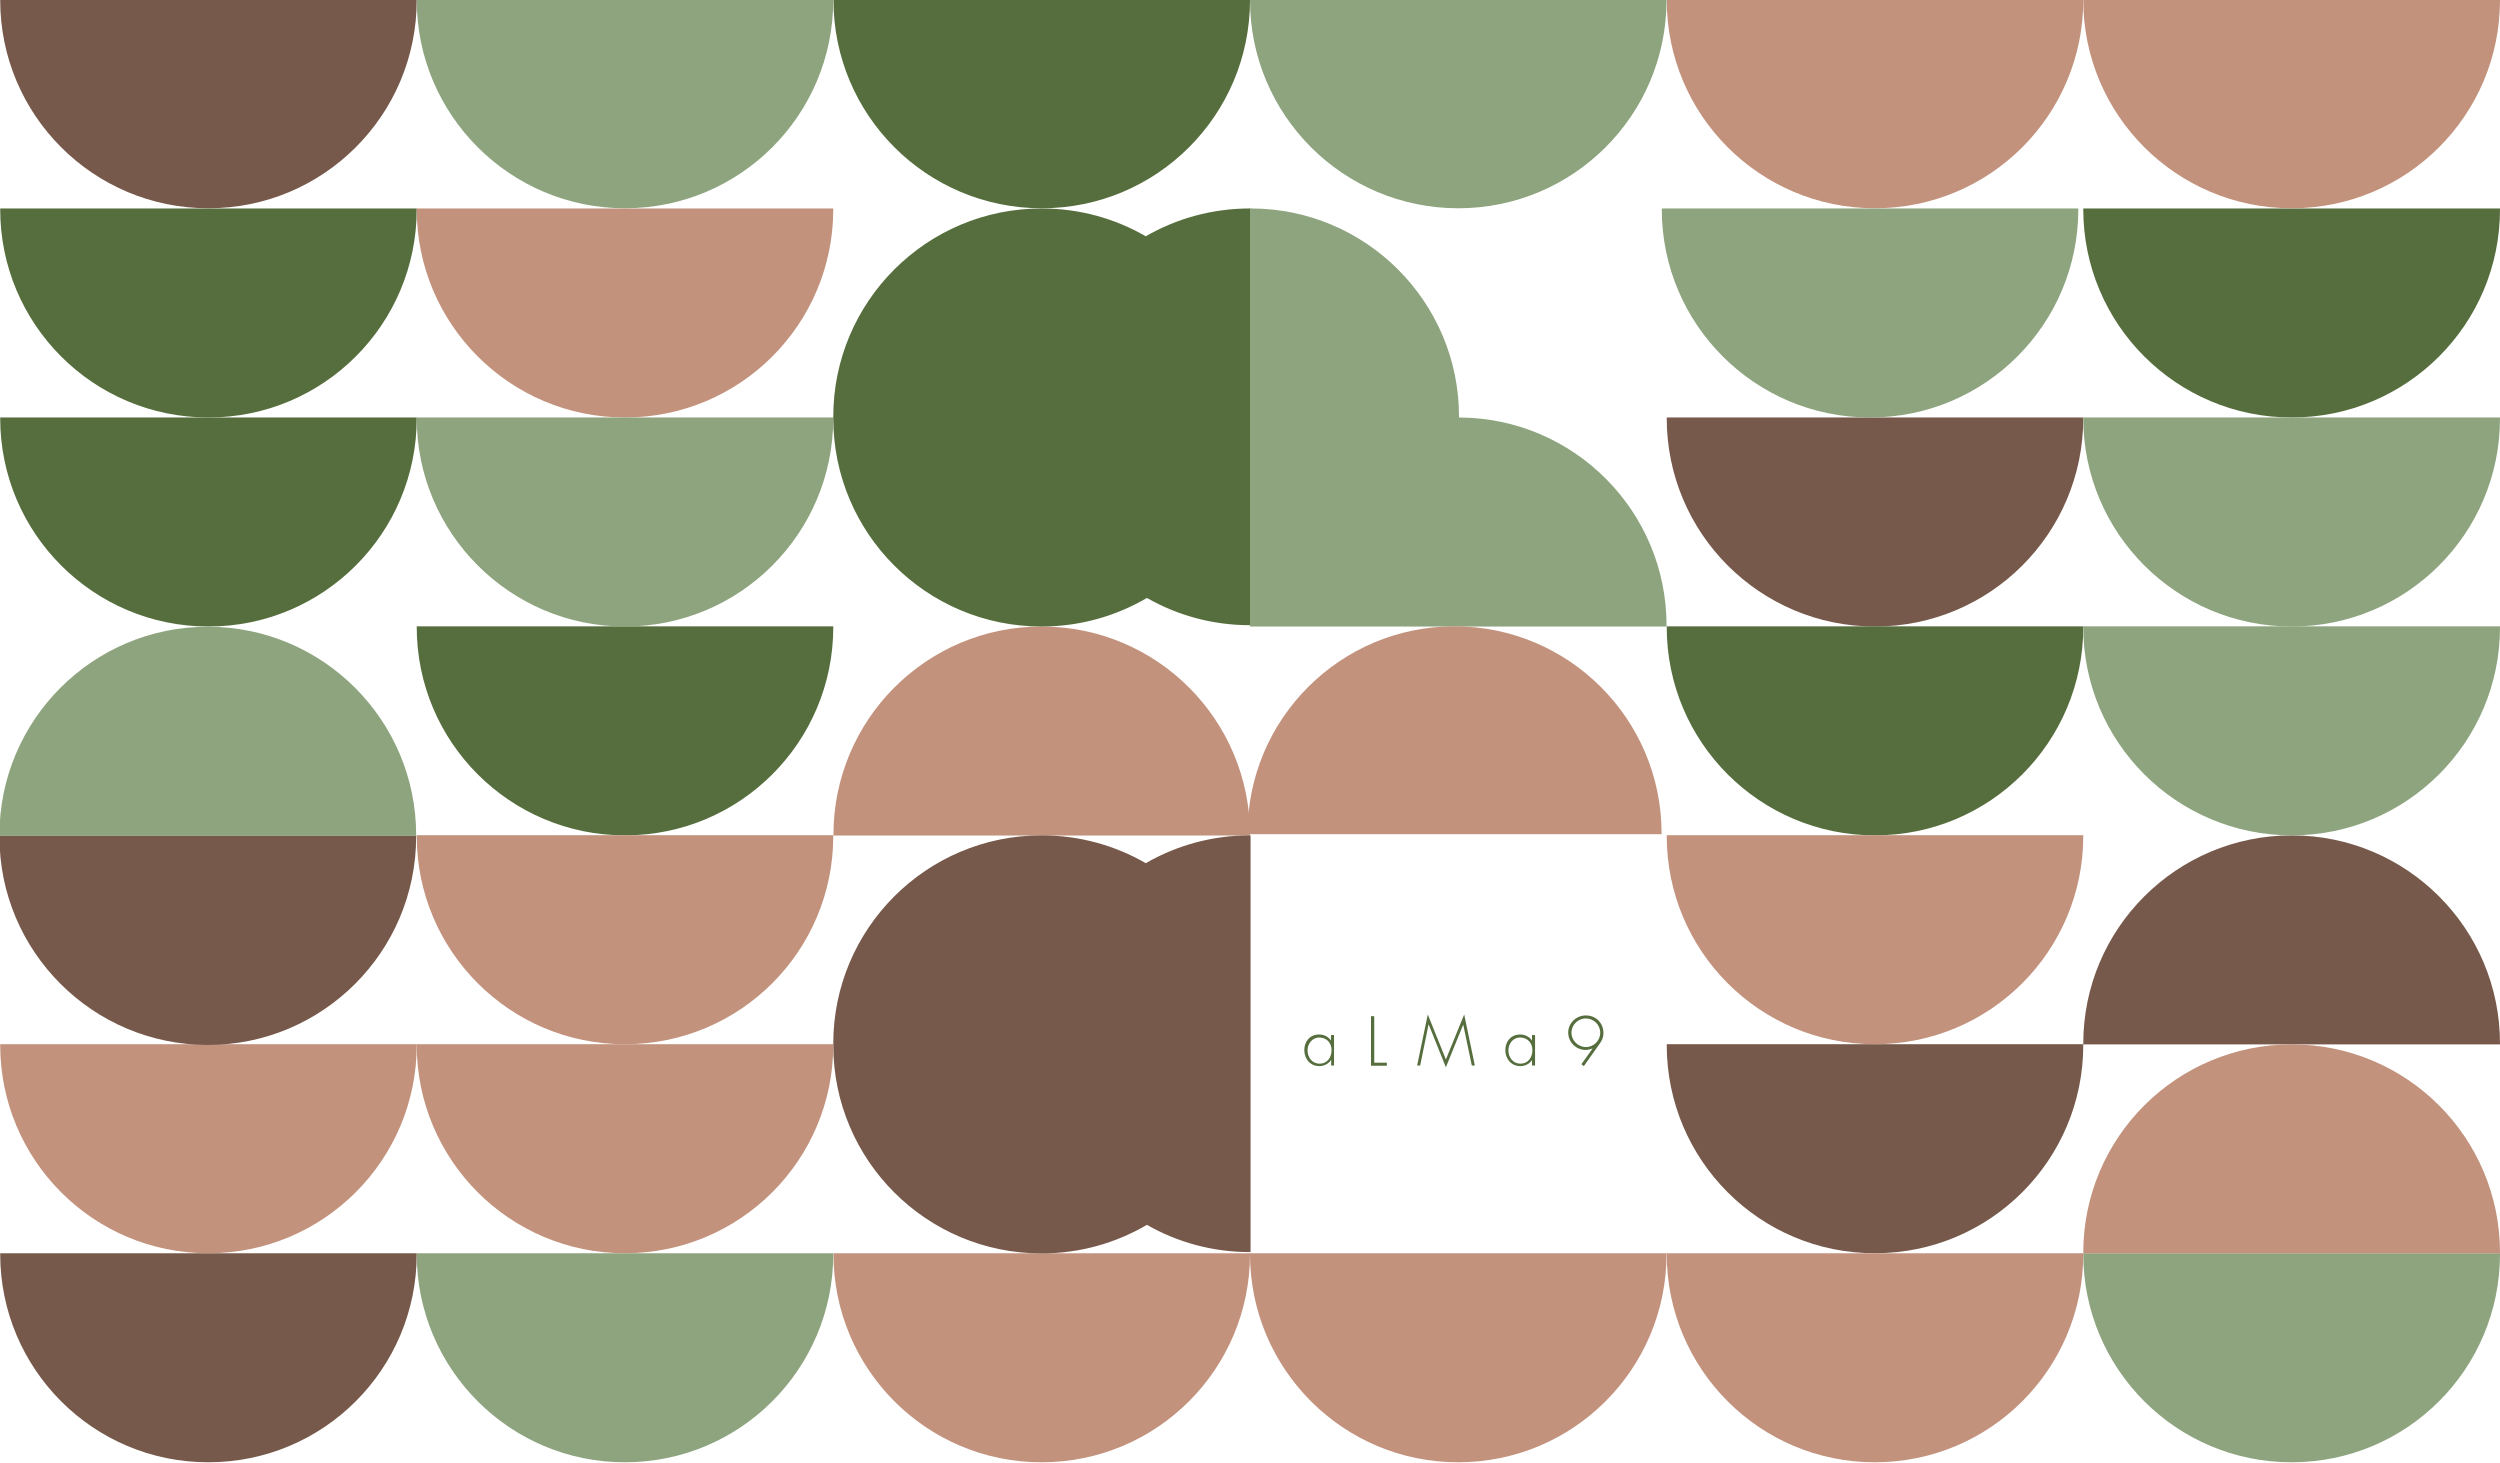 <?xml version="1.0" encoding="utf-8"?>
<!-- Generator: Adobe Illustrator 25.0.1, SVG Export Plug-In . SVG Version: 6.00 Build 0)  -->
<svg version="1.1" id="Ebene_1" xmlns="http://www.w3.org/2000/svg" xmlns:xlink="http://www.w3.org/1999/xlink" x="0px" y="0px"
	 viewBox="0 0 1312 768" style="enable-background:new 0 0 1312 768;" xml:space="preserve">
<style type="text/css">
	.st0{fill:#FFFFFF;stroke:#566E3D;stroke-width:1.5;stroke-miterlimit:10;}
	.st1{fill:#8DA47E;}
	.st2{fill:#566E3D;}
	.st3{fill:#C2927D;}
	.st4{fill:#FFFFFF;}
	.st5{enable-background:new    ;}
	.st6{fill:#4A6C40;}
	.st7{fill:none;stroke:#566E3D;stroke-width:1.5;stroke-miterlimit:10;}
	.st8{fill:#76594A;}
</style>
<g>
	<path class="st2" d="M700.2,559.2h-1.6v-2.9h-0.1c-1.2,2-3.7,3.2-6.1,3.2c-4.8,0-7.9-3.8-7.9-8.4s3-8.2,7.8-8.2
		c2.4,0,4.8,1.1,6.1,3.1h0.1v-2.8h1.6V559.2z M686.2,551.2c0,3.7,2.4,7,6.3,7c4.1,0,6.3-3.3,6.3-7.1c0-3.7-2.5-6.6-6.4-6.6
		C688.8,544.4,686.2,547.7,686.2,551.2z"/>
	<path class="st2" d="M721.2,557.7h6.6v1.6h-8.3v-26h1.7V557.7z"/>
	<path class="st2" d="M767.9,537.7L767.9,537.7l-9.1,22.4l-9-22.4h-0.1l-4.4,21.5h-1.6l5.6-26.8l9.5,23.6l9.6-23.6l5.6,26.8h-1.6
		L767.9,537.7z"/>
	<path class="st2" d="M805.6,559.2h-1.6v-2.9H804c-1.2,2-3.7,3.2-6.1,3.2c-4.8,0-7.9-3.8-7.9-8.4s3-8.2,7.8-8.2
		c2.4,0,4.8,1.1,6.1,3.1h0.1v-2.8h1.6V559.2z M791.6,551.2c0,3.7,2.4,7,6.3,7c4.1,0,6.3-3.3,6.3-7.1c0-3.7-2.5-6.6-6.4-6.6
		C794.1,544.4,791.6,547.7,791.6,551.2z"/>
	<path class="st2" d="M829.9,558.5l5.8-8.1l-0.1-0.1c-1.1,0.4-2.2,0.7-3.5,0.7c-5,0-9.1-4.1-9.1-9.1c0-5.1,4.3-9,9.3-9
		c5.2,0,9.2,4,9.2,9.2c0,2.1-0.7,3.9-1.9,5.5l-8.4,11.9L829.9,558.5z M824.7,542c0,4.1,3.5,7.5,7.6,7.5c4.1,0,7.5-3.4,7.5-7.5
		c0-4.2-3.4-7.5-7.5-7.5C828.2,534.4,824.7,537.8,824.7,542z"/>
</g>
<path class="st8" d="M0.1,0c0-0.1,0-0.2,0-0.4h218.6c0,0.1,0,0.2,0,0.4c0,60.4-48.9,109.3-109.3,109.3C49,109.3,0.1,60.4,0.1,0"/>
<path class="st8" d="M0.1,658.1c0-0.1,0-0.2,0-0.4h218.6c0,0.1,0,0.2,0,0.4c0,60.4-48.9,109.3-109.3,109.3
	C49,767.5,0.1,718.5,0.1,658.1"/>
<path class="st8" d="M874.7,219.5c0-0.1,0-0.2,0-0.4h218.6c0,0.1,0,0.2,0,0.4c0,60.4-48.9,109.3-109.3,109.3
	C923.6,328.8,874.7,279.8,874.7,219.5"/>
<path class="st8" d="M874.7,548.4c0-0.1,0-0.2,0-0.4h218.6c0,0.1,0,0.2,0,0.4c0,60.4-48.9,109.3-109.3,109.3
	C923.6,657.8,874.7,608.8,874.7,548.4"/>
<path class="st8" d="M1093.3,547.7c0,0.1,0,0.2,0,0.4H1312c0-0.1,0-0.2,0-0.4c0-60.4-48.9-109.3-109.3-109.3
	C1142.3,438.4,1093.3,487.3,1093.3,547.7"/>
<path class="st2" d="M0.1,109.8c0-0.1,0-0.2,0-0.4h218.6c0,0.1,0,0.2,0,0.4c0,60.4-48.9,109.3-109.3,109.3
	C49,219.1,0.1,170.2,0.1,109.8"/>
<path class="st2" d="M0.1,219.5c0-0.1,0-0.2,0-0.4h218.6c0,0.1,0,0.2,0,0.4c0,60.4-48.9,109.3-109.3,109.3
	C49,328.8,0.1,279.8,0.1,219.5"/>
<path class="st2" d="M218.7,329.1c0-0.1,0-0.2,0-0.4h218.6c0,0.1,0,0.2,0,0.4c0,60.4-48.9,109.3-109.3,109.3
	C267.7,438.4,218.7,389.5,218.7,329.1"/>
<path class="st2" d="M437.4,0c0-0.1,0-0.2,0-0.4H656c0,0.1,0,0.2,0,0.4c0,60.4-48.9,109.3-109.3,109.3
	C486.3,109.3,437.4,60.4,437.4,0"/>
<path class="st2" d="M1093.3,109.8c0-0.1,0-0.2,0-0.4H1312c0,0.1,0,0.2,0,0.4c0,60.4-48.9,109.3-109.3,109.3
	C1142.3,219.1,1093.3,170.2,1093.3,109.8"/>
<path class="st2" d="M874.7,329.1c0-0.1,0-0.2,0-0.4h218.6c0,0.1,0,0.2,0,0.4c0,60.4-48.9,109.3-109.3,109.3
	C923.6,438.4,874.7,389.5,874.7,329.1"/>
<path class="st3" d="M874.7,0c0-0.1,0-0.2,0-0.4h218.6c0,0.1,0,0.2,0,0.4c0,60.4-48.9,109.3-109.3,109.3
	C923.6,109.3,874.7,60.4,874.7,0"/>
<path class="st3" d="M656,658.1c0-0.1,0-0.2,0-0.4h218.6c0,0.1,0,0.2,0,0.4c0,60.4-48.9,109.3-109.3,109.3
	C705,767.5,656,718.5,656,658.1"/>
<path class="st3" d="M437.4,658.1c0-0.1,0-0.2,0-0.4H656c0,0.1,0,0.2,0,0.4c0,60.4-48.9,109.3-109.3,109.3
	C486.3,767.5,437.4,718.5,437.4,658.1"/>
<path class="st3" d="M0.1,548.4c0-0.1,0-0.2,0-0.4h218.6c0,0.1,0,0.2,0,0.4c0,60.4-48.9,109.3-109.3,109.3
	C49,657.8,0.1,608.8,0.1,548.4"/>
<path class="st3" d="M874.7,438.7c0-0.1,0-0.2,0-0.4h218.6c0,0.1,0,0.2,0,0.4c0,60.4-48.9,109.3-109.3,109.3
	C923.6,548.1,874.7,499.1,874.7,438.7"/>
<path class="st3" d="M437.4,438.1c0,0.1,0,0.2,0,0.4H656c0-0.1,0-0.2,0-0.4c0-60.4-48.9-109.3-109.3-109.3
	C486.3,328.7,437.4,377.7,437.4,438.1"/>
<path class="st1" d="M218.7,0c0-0.1,0-0.2,0-0.4h218.6c0,0.1,0,0.2,0,0.4c0,60.4-48.9,109.3-109.3,109.3
	C267.7,109.3,218.7,60.4,218.7,0"/>
<path class="st3" d="M218.7,109.8c0-0.1,0-0.2,0-0.4h218.6c0,0.1,0,0.2,0,0.4c0,60.4-48.9,109.3-109.3,109.3
	C267.7,219.1,218.7,170.2,218.7,109.8"/>
<path class="st3" d="M218.7,438.7c0-0.1,0-0.2,0-0.4h218.6c0,0.1,0,0.2,0,0.4c0,60.4-48.9,109.3-109.3,109.3
	C267.7,548.1,218.7,499.1,218.7,438.7"/>
<path class="st1" d="M656,0c0-0.1,0-0.2,0-0.4h218.6c0,0.1,0,0.2,0,0.4c0,60.4-48.9,109.3-109.3,109.3C705,109.3,656,60.4,656,0"/>
<path class="st1" d="M872.1,109.8c0-0.1,0-0.2,0-0.4h218.6c0,0.1,0,0.2,0,0.4c0,60.4-48.9,109.3-109.3,109.3
	C921.1,219.1,872.1,170.2,872.1,109.8"/>
<path class="st1" d="M1093.3,219.5c0-0.1,0-0.2,0-0.4H1312c0,0.1,0,0.2,0,0.4c0,60.4-48.9,109.3-109.3,109.3
	C1142.3,328.8,1093.3,279.8,1093.3,219.5"/>
<path class="st1" d="M1093.3,658.1c0-0.1,0-0.2,0-0.4H1312c0,0.1,0,0.2,0,0.4c0,60.4-48.9,109.3-109.3,109.3
	C1142.3,767.5,1093.3,718.5,1093.3,658.1"/>
<path class="st1" d="M1093.3,329.1c0-0.1,0-0.2,0-0.4H1312c0,0.1,0,0.2,0,0.4c0,60.4-48.9,109.3-109.3,109.3
	C1142.3,438.4,1093.3,389.5,1093.3,329.1"/>
<path class="st1" d="M218.7,219.5c0-0.1,0-0.2,0-0.4h218.6c0,0.1,0,0.2,0,0.4c0,60.4-48.9,109.3-109.3,109.3
	C267.7,328.8,218.7,279.8,218.7,219.5"/>
<path class="st1" d="M218.7,658.1c0-0.1,0-0.2,0-0.4h218.6c0,0.1,0,0.2,0,0.4c0,60.4-48.9,109.3-109.3,109.3
	C267.7,767.5,218.7,718.5,218.7,658.1"/>
<path class="st2" d="M656,109.4c-19.9,0-38.6,5.3-54.7,14.6c-16.1-9.3-34.7-14.6-54.7-14.6c-60.4,0-109.3,49-109.3,109.3
	c0,0.1,0,0.2,0,0.4c0,0.1,0,0.2,0,0.4c0,60.4,48.9,109.3,109.3,109.3c20.2,0,39.1-5.5,55.3-15c15.9,9.1,34.4,14.3,54,14.3
	c0.1,0,0.2,0,0.4,0V109.4C656.3,109.4,656.2,109.4,656,109.4z"/>
<path class="st8" d="M656,438.4c-19.9,0-38.6,5.3-54.7,14.6c-16.1-9.3-34.7-14.6-54.7-14.6c-60.4,0-109.3,49-109.3,109.3
	c0,0.1,0,0.2,0,0.4v0c0,0.1,0,0.2,0,0.4c0,60.4,48.9,109.3,109.3,109.3c20.2,0,39.1-5.5,55.3-15c15.9,9.1,34.4,14.3,54,14.3
	c0.1,0,0.2,0,0.4,0V438.4C656.3,438.4,656.2,438.4,656,438.4z"/>
<path class="st1" d="M765.7,219.1c0-0.1,0-0.2,0-0.4c0-60.4-49-109.3-109.3-109.3c-0.1,0-0.2,0-0.4,0V328c0,0,0,0,0,0
	c0,0.1,0,0.2,0,0.4c0,0.1,0,0.2,0,0.4h218.6c0-0.1,0-0.2,0-0.4C874.7,268.2,825.9,219.3,765.7,219.1z"/>
<path class="st3" d="M1093.3,0c0-0.1,0-0.2,0-0.4H1312c0,0.1,0,0.2,0,0.4c0,60.4-48.9,109.3-109.3,109.3
	C1142.3,109.3,1093.3,60.4,1093.3,0"/>
<path class="st3" d="M874.7,658.1c0-0.1,0-0.2,0-0.4h218.6c0,0.1,0,0.2,0,0.4c0,60.4-48.9,109.3-109.3,109.3
	C923.6,767.5,874.7,718.5,874.7,658.1"/>
<path class="st3" d="M1093.3,657.4c0,0.1,0,0.2,0,0.4H1312c0-0.1,0-0.2,0-0.4c0-60.4-48.9-109.3-109.3-109.3
	C1142.3,548.1,1093.3,597,1093.3,657.4"/>
<path class="st3" d="M218.7,548.4c0-0.1,0-0.2,0-0.4h218.6c0,0.1,0,0.2,0,0.4c0,60.4-48.9,109.3-109.3,109.3
	C267.7,657.8,218.7,608.8,218.7,548.4"/>
<path class="st3" d="M654.7,437.4c0,0.1,0,0.2,0,0.4h217.3c0-0.1,0-0.2,0-0.4c0-60-48.7-108.7-108.7-108.7S654.7,377.4,654.7,437.4"
	/>
<path class="st8" d="M-0.3,439c0-0.1,0-0.2,0-0.4h218.7c0,0.1,0,0.2,0,0.4c0,60.4-49,109.4-109.4,109.4
	C48.7,548.3-0.3,499.4-0.3,439"/>
<path class="st1" d="M-0.3,438.3c0,0.1,0,0.2,0,0.4h218.7c0-0.1,0-0.2,0-0.4c0-60.4-49-109.4-109.4-109.4
	C48.7,328.9-0.3,377.9-0.3,438.3"/>
</svg>
